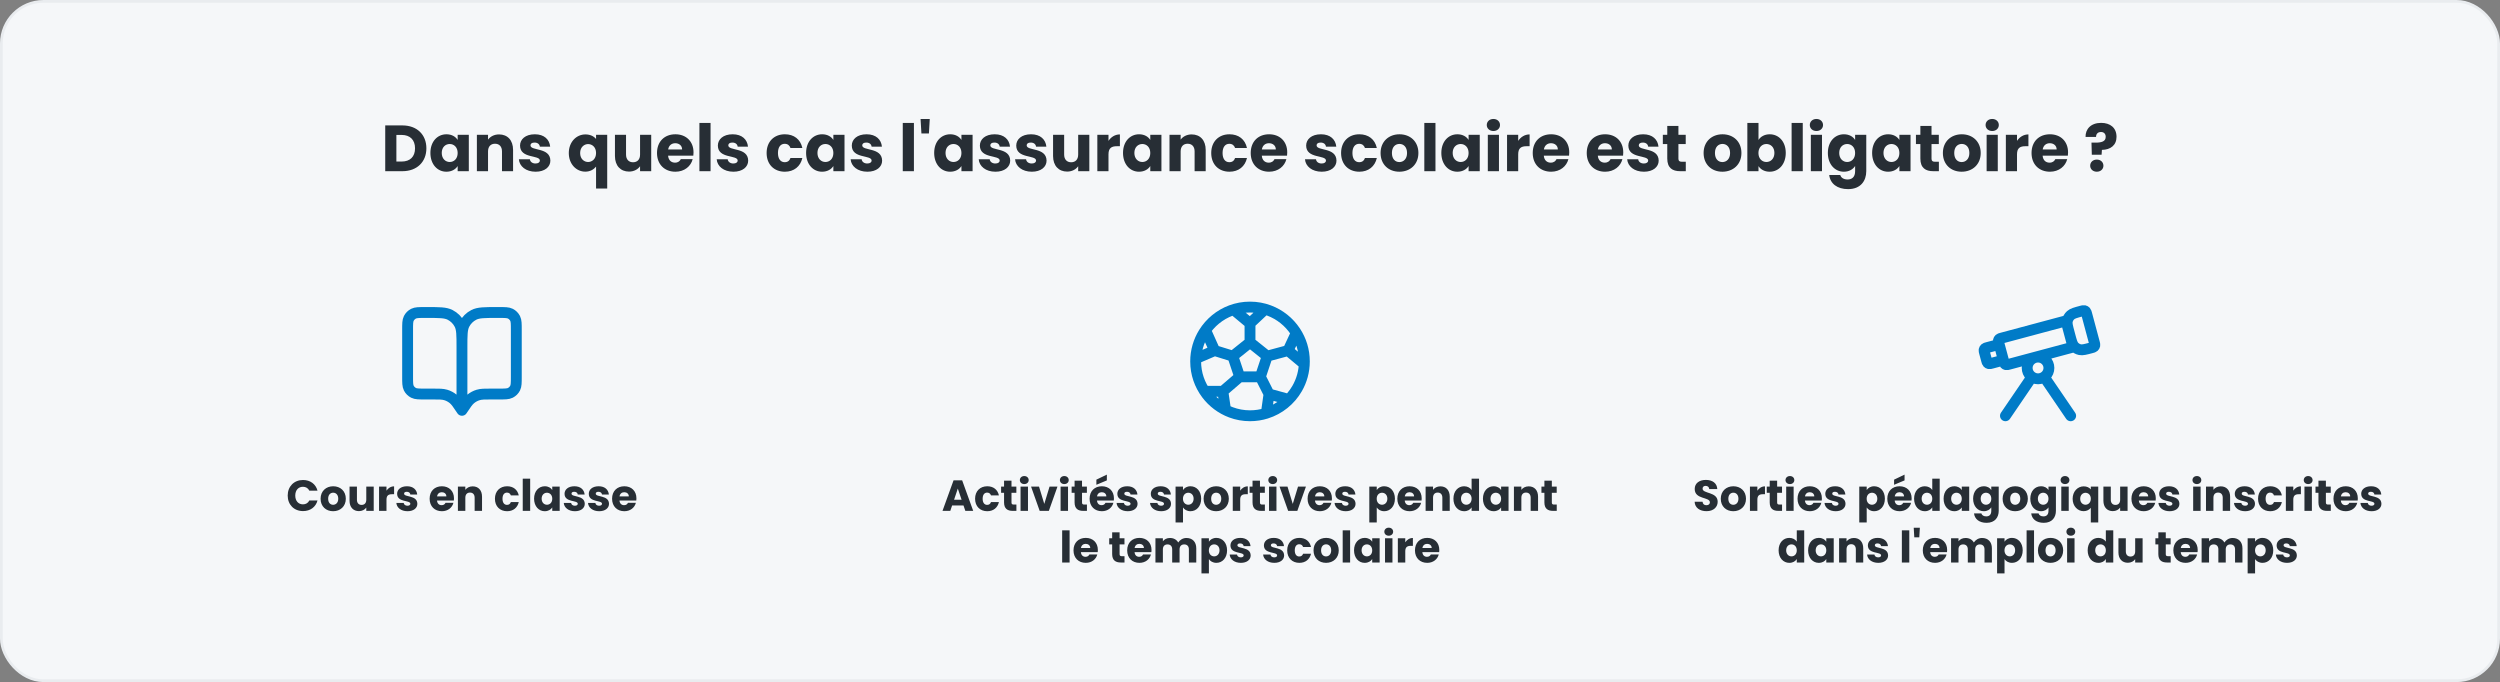 <svg width="920" height="251" viewBox="0 0 920 251" fill="none" xmlns="http://www.w3.org/2000/svg">
<rect x="0" y="0" width="920" height="251" fill="#808080" stroke="none"/>
<rect x="0.5" y="0.5" width="919" height="250" rx="15.5" fill="#F5F7F9"/>
<rect x="0.5" y="0.5" width="919" height="250" rx="15.5" stroke="#E9ECEF"/>
<path d="M148.077 46.152C153.453 46.152 156.909 49.56 156.909 54.576C156.909 59.568 153.453 63 148.077 63H141.765V46.152H148.077ZM145.869 59.448H147.813C150.909 59.448 152.733 57.672 152.733 54.576C152.733 51.48 150.909 49.656 147.813 49.656H145.869V59.448ZM158.387 56.28C158.387 52.056 161.003 49.416 164.291 49.416C166.283 49.416 167.699 50.328 168.419 51.504V49.608H172.523V63H168.419V61.104C167.675 62.28 166.259 63.192 164.267 63.192C161.003 63.192 158.387 60.504 158.387 56.28ZM168.419 56.304C168.419 54.168 167.051 52.992 165.491 52.992C163.955 52.992 162.563 54.144 162.563 56.28C162.563 58.416 163.955 59.616 165.491 59.616C167.051 59.616 168.419 58.44 168.419 56.304ZM184.732 63V55.728C184.732 53.904 183.724 52.896 182.164 52.896C180.604 52.896 179.596 53.904 179.596 55.728V63H175.492V49.608H179.596V51.384C180.412 50.256 181.852 49.464 183.652 49.464C186.748 49.464 188.812 51.576 188.812 55.176V63H184.732ZM202.536 59.112C202.536 61.44 200.472 63.192 197.112 63.192C193.536 63.192 191.136 61.2 190.944 58.608H195C195.096 59.544 195.936 60.168 197.064 60.168C198.12 60.168 198.672 59.688 198.672 59.088C198.672 56.928 191.376 58.488 191.376 53.568C191.376 51.288 193.32 49.416 196.824 49.416C200.28 49.416 202.2 51.336 202.464 53.976H198.672C198.552 53.064 197.856 52.464 196.704 52.464C195.744 52.464 195.216 52.848 195.216 53.496C195.216 55.632 202.464 54.12 202.536 59.112ZM209.317 56.328C209.317 52.248 212.101 49.464 215.437 49.464C217.189 49.464 218.533 50.136 219.349 51.144V49.608H223.453V69.384H219.349V61.32C218.485 62.376 217.165 63.168 215.389 63.168C212.101 63.168 209.317 60.408 209.317 56.328ZM219.349 56.304C219.349 54.048 217.813 53.016 216.421 53.016C215.053 53.016 213.493 54.072 213.493 56.328C213.493 58.584 215.053 59.616 216.421 59.616C217.813 59.616 219.349 58.56 219.349 56.304ZM239.646 49.608V63H235.542V61.176C234.726 62.328 233.286 63.144 231.486 63.144C228.39 63.144 226.302 61.008 226.302 57.432V49.608H230.382V56.88C230.382 58.704 231.414 59.712 232.95 59.712C234.534 59.712 235.542 58.704 235.542 56.88V49.608H239.646ZM248.497 52.704C247.153 52.704 246.121 53.52 245.881 55.008H251.017C251.017 53.544 249.865 52.704 248.497 52.704ZM254.905 58.56C254.257 61.176 251.881 63.192 248.545 63.192C244.609 63.192 241.777 60.552 241.777 56.304C241.777 52.056 244.561 49.416 248.545 49.416C252.457 49.416 255.217 52.008 255.217 56.088C255.217 56.472 255.193 56.88 255.145 57.288H245.857C246.001 59.04 247.081 59.856 248.401 59.856C249.553 59.856 250.201 59.28 250.537 58.56H254.905ZM257.383 63V45.24H261.487V63H257.383ZM275.333 59.112C275.333 61.44 273.269 63.192 269.909 63.192C266.333 63.192 263.933 61.2 263.741 58.608H267.797C267.893 59.544 268.733 60.168 269.861 60.168C270.917 60.168 271.469 59.688 271.469 59.088C271.469 56.928 264.173 58.488 264.173 53.568C264.173 51.288 266.117 49.416 269.621 49.416C273.077 49.416 274.997 51.336 275.261 53.976H271.469C271.349 53.064 270.653 52.464 269.501 52.464C268.541 52.464 268.013 52.848 268.013 53.496C268.013 55.632 275.261 54.12 275.333 59.112ZM282.113 56.304C282.113 52.08 284.897 49.416 288.833 49.416C292.193 49.416 294.569 51.264 295.265 54.456H290.897C290.561 53.52 289.889 52.92 288.761 52.92C287.297 52.92 286.289 54.072 286.289 56.304C286.289 58.536 287.297 59.688 288.761 59.688C289.889 59.688 290.537 59.136 290.897 58.152H295.265C294.569 61.248 292.193 63.192 288.833 63.192C284.897 63.192 282.113 60.552 282.113 56.304ZM296.645 56.28C296.645 52.056 299.261 49.416 302.549 49.416C304.541 49.416 305.957 50.328 306.677 51.504V49.608H310.781V63H306.677V61.104C305.933 62.28 304.517 63.192 302.525 63.192C299.261 63.192 296.645 60.504 296.645 56.28ZM306.677 56.304C306.677 54.168 305.309 52.992 303.749 52.992C302.213 52.992 300.821 54.144 300.821 56.28C300.821 58.416 302.213 59.616 303.749 59.616C305.309 59.616 306.677 58.44 306.677 56.304ZM324.622 59.112C324.622 61.44 322.558 63.192 319.198 63.192C315.622 63.192 313.222 61.2 313.03 58.608H317.086C317.182 59.544 318.022 60.168 319.15 60.168C320.206 60.168 320.758 59.688 320.758 59.088C320.758 56.928 313.462 58.488 313.462 53.568C313.462 51.288 315.406 49.416 318.91 49.416C322.366 49.416 324.286 51.336 324.55 53.976H320.758C320.638 53.064 319.942 52.464 318.79 52.464C317.83 52.464 317.302 52.848 317.302 53.496C317.302 55.632 324.55 54.12 324.622 59.112ZM332.218 63V45.24H336.322V63H332.218ZM339.081 49.104L338.769 43.8H342.153L341.841 49.104H339.081ZM343.777 56.28C343.777 52.056 346.393 49.416 349.681 49.416C351.673 49.416 353.089 50.328 353.809 51.504V49.608H357.913V63H353.809V61.104C353.065 62.28 351.649 63.192 349.657 63.192C346.393 63.192 343.777 60.504 343.777 56.28ZM353.809 56.304C353.809 54.168 352.441 52.992 350.881 52.992C349.345 52.992 347.953 54.144 347.953 56.28C347.953 58.416 349.345 59.616 350.881 59.616C352.441 59.616 353.809 58.44 353.809 56.304ZM371.755 59.112C371.755 61.44 369.691 63.192 366.331 63.192C362.755 63.192 360.355 61.2 360.163 58.608H364.219C364.315 59.544 365.155 60.168 366.283 60.168C367.339 60.168 367.891 59.688 367.891 59.088C367.891 56.928 360.595 58.488 360.595 53.568C360.595 51.288 362.539 49.416 366.043 49.416C369.499 49.416 371.419 51.336 371.683 53.976H367.891C367.771 53.064 367.075 52.464 365.923 52.464C364.963 52.464 364.435 52.848 364.435 53.496C364.435 55.632 371.683 54.12 371.755 59.112ZM385.137 59.112C385.137 61.44 383.073 63.192 379.713 63.192C376.137 63.192 373.737 61.2 373.545 58.608H377.601C377.697 59.544 378.537 60.168 379.665 60.168C380.721 60.168 381.273 59.688 381.273 59.088C381.273 56.928 373.977 58.488 373.977 53.568C373.977 51.288 375.921 49.416 379.425 49.416C382.881 49.416 384.801 51.336 385.065 53.976H381.273C381.153 53.064 380.457 52.464 379.305 52.464C378.345 52.464 377.817 52.848 377.817 53.496C377.817 55.632 385.065 54.12 385.137 59.112ZM400.872 49.608V63H396.768V61.176C395.952 62.328 394.512 63.144 392.712 63.144C389.616 63.144 387.528 61.008 387.528 57.432V49.608H391.608V56.88C391.608 58.704 392.64 59.712 394.176 59.712C395.76 59.712 396.768 58.704 396.768 56.88V49.608H400.872ZM407.924 56.784V63H403.82V49.608H407.924V51.84C408.86 50.424 410.324 49.464 412.124 49.464V53.808H410.996C409.052 53.808 407.924 54.48 407.924 56.784ZM413.27 56.28C413.27 52.056 415.886 49.416 419.174 49.416C421.166 49.416 422.582 50.328 423.302 51.504V49.608H427.406V63H423.302V61.104C422.558 62.28 421.142 63.192 419.15 63.192C415.886 63.192 413.27 60.504 413.27 56.28ZM423.302 56.304C423.302 54.168 421.934 52.992 420.374 52.992C418.838 52.992 417.446 54.144 417.446 56.28C417.446 58.416 418.838 59.616 420.374 59.616C421.934 59.616 423.302 58.44 423.302 56.304ZM439.615 63V55.728C439.615 53.904 438.607 52.896 437.047 52.896C435.487 52.896 434.479 53.904 434.479 55.728V63H430.375V49.608H434.479V51.384C435.295 50.256 436.735 49.464 438.535 49.464C441.631 49.464 443.695 51.576 443.695 55.176V63H439.615ZM445.731 56.304C445.731 52.08 448.515 49.416 452.451 49.416C455.811 49.416 458.187 51.264 458.883 54.456H454.515C454.179 53.52 453.507 52.92 452.379 52.92C450.915 52.92 449.907 54.072 449.907 56.304C449.907 58.536 450.915 59.688 452.379 59.688C453.507 59.688 454.155 59.136 454.515 58.152H458.883C458.187 61.248 455.811 63.192 452.451 63.192C448.515 63.192 445.731 60.552 445.731 56.304ZM466.982 52.704C465.638 52.704 464.606 53.52 464.366 55.008H469.502C469.502 53.544 468.35 52.704 466.982 52.704ZM473.39 58.56C472.742 61.176 470.366 63.192 467.03 63.192C463.094 63.192 460.262 60.552 460.262 56.304C460.262 52.056 463.046 49.416 467.03 49.416C470.942 49.416 473.702 52.008 473.702 56.088C473.702 56.472 473.678 56.88 473.63 57.288H464.342C464.486 59.04 465.566 59.856 466.886 59.856C468.038 59.856 468.686 59.28 469.022 58.56H473.39ZM491.825 59.112C491.825 61.44 489.761 63.192 486.401 63.192C482.825 63.192 480.425 61.2 480.233 58.608H484.289C484.385 59.544 485.225 60.168 486.353 60.168C487.409 60.168 487.961 59.688 487.961 59.088C487.961 56.928 480.665 58.488 480.665 53.568C480.665 51.288 482.609 49.416 486.113 49.416C489.569 49.416 491.489 51.336 491.753 53.976H487.961C487.841 53.064 487.145 52.464 485.993 52.464C485.033 52.464 484.505 52.848 484.505 53.496C484.505 55.632 491.753 54.12 491.825 59.112ZM493.52 56.304C493.52 52.08 496.304 49.416 500.24 49.416C503.6 49.416 505.976 51.264 506.672 54.456H502.304C501.968 53.52 501.296 52.92 500.168 52.92C498.704 52.92 497.696 54.072 497.696 56.304C497.696 58.536 498.704 59.688 500.168 59.688C501.296 59.688 501.944 59.136 502.304 58.152H506.672C505.976 61.248 503.6 63.192 500.24 63.192C496.304 63.192 493.52 60.552 493.52 56.304ZM521.971 56.304C521.971 60.552 518.899 63.192 514.963 63.192C511.027 63.192 508.051 60.552 508.051 56.304C508.051 52.056 511.099 49.416 515.011 49.416C518.947 49.416 521.971 52.056 521.971 56.304ZM512.227 56.304C512.227 58.56 513.475 59.64 514.963 59.64C516.427 59.64 517.795 58.56 517.795 56.304C517.795 54.024 516.451 52.968 515.011 52.968C513.523 52.968 512.227 54.024 512.227 56.304ZM524.148 63V45.24H528.252V63H524.148ZM530.41 56.28C530.41 52.056 533.026 49.416 536.314 49.416C538.306 49.416 539.722 50.328 540.442 51.504V49.608H544.546V63H540.442V61.104C539.698 62.28 538.282 63.192 536.29 63.192C533.026 63.192 530.41 60.504 530.41 56.28ZM540.442 56.304C540.442 54.168 539.074 52.992 537.514 52.992C535.978 52.992 534.586 54.144 534.586 56.28C534.586 58.416 535.978 59.616 537.514 59.616C539.074 59.616 540.442 58.44 540.442 56.304ZM547.515 63V49.608H551.619V63H547.515ZM549.579 48.216C548.115 48.216 547.131 47.232 547.131 46.008C547.131 44.76 548.115 43.776 549.579 43.776C551.019 43.776 552.003 44.76 552.003 46.008C552.003 47.232 551.019 48.216 549.579 48.216ZM558.697 56.784V63H554.593V49.608H558.697V51.84C559.633 50.424 561.097 49.464 562.897 49.464V53.808H561.769C559.825 53.808 558.697 54.48 558.697 56.784ZM570.763 52.704C569.419 52.704 568.387 53.52 568.147 55.008H573.283C573.283 53.544 572.131 52.704 570.763 52.704ZM577.171 58.56C576.523 61.176 574.147 63.192 570.811 63.192C566.875 63.192 564.043 60.552 564.043 56.304C564.043 52.056 566.827 49.416 570.811 49.416C574.723 49.416 577.483 52.008 577.483 56.088C577.483 56.472 577.459 56.88 577.411 57.288H568.123C568.267 59.04 569.347 59.856 570.667 59.856C571.819 59.856 572.467 59.28 572.803 58.56H577.171ZM590.638 52.704C589.294 52.704 588.262 53.52 588.022 55.008H593.158C593.158 53.544 592.006 52.704 590.638 52.704ZM597.046 58.56C596.398 61.176 594.022 63.192 590.686 63.192C586.75 63.192 583.918 60.552 583.918 56.304C583.918 52.056 586.702 49.416 590.686 49.416C594.598 49.416 597.358 52.008 597.358 56.088C597.358 56.472 597.334 56.88 597.286 57.288H587.998C588.142 59.04 589.222 59.856 590.542 59.856C591.694 59.856 592.342 59.28 592.678 58.56H597.046ZM610.395 59.112C610.395 61.44 608.331 63.192 604.971 63.192C601.395 63.192 598.995 61.2 598.803 58.608H602.859C602.955 59.544 603.795 60.168 604.923 60.168C605.979 60.168 606.531 59.688 606.531 59.088C606.531 56.928 599.235 58.488 599.235 53.568C599.235 51.288 601.179 49.416 604.683 49.416C608.139 49.416 610.059 51.336 610.323 53.976H606.531C606.411 53.064 605.715 52.464 604.563 52.464C603.603 52.464 603.075 52.848 603.075 53.496C603.075 55.632 610.323 54.12 610.395 59.112ZM613.554 58.344V53.016H611.922V49.608H613.554V46.344H617.658V49.608H620.346V53.016H617.658V58.392C617.658 59.184 617.994 59.52 618.906 59.52H620.37V63H618.282C615.498 63 613.554 61.824 613.554 58.344ZM640.846 56.304C640.846 60.552 637.774 63.192 633.838 63.192C629.902 63.192 626.926 60.552 626.926 56.304C626.926 52.056 629.974 49.416 633.886 49.416C637.822 49.416 640.846 52.056 640.846 56.304ZM631.102 56.304C631.102 58.56 632.35 59.64 633.838 59.64C635.302 59.64 636.67 58.56 636.67 56.304C636.67 54.024 635.326 52.968 633.886 52.968C632.398 52.968 631.102 54.024 631.102 56.304ZM647.127 51.504C647.871 50.304 649.335 49.416 651.255 49.416C654.567 49.416 657.159 52.056 657.159 56.28C657.159 60.504 654.543 63.192 651.255 63.192C649.287 63.192 647.871 62.304 647.127 61.128V63H643.023V45.24H647.127V51.504ZM652.983 56.28C652.983 54.144 651.591 52.992 650.031 52.992C648.495 52.992 647.103 54.168 647.103 56.304C647.103 58.44 648.495 59.616 650.031 59.616C651.591 59.616 652.983 58.416 652.983 56.28ZM659.312 63V45.24H663.416V63H659.312ZM666.39 63V49.608H670.494V63H666.39ZM668.454 48.216C666.99 48.216 666.006 47.232 666.006 46.008C666.006 44.76 666.99 43.776 668.454 43.776C669.894 43.776 670.878 44.76 670.878 46.008C670.878 47.232 669.894 48.216 668.454 48.216ZM672.652 56.28C672.652 52.056 675.268 49.416 678.556 49.416C680.524 49.416 681.964 50.304 682.684 51.504V49.608H686.788V62.976C686.788 66.552 684.724 69.6 680.092 69.6C676.108 69.6 673.516 67.584 673.156 64.392H677.212C677.476 65.4 678.484 66.048 679.9 66.048C681.46 66.048 682.684 65.232 682.684 62.976V61.08C681.94 62.256 680.524 63.192 678.556 63.192C675.268 63.192 672.652 60.504 672.652 56.28ZM682.684 56.304C682.684 54.168 681.316 52.992 679.756 52.992C678.22 52.992 676.828 54.144 676.828 56.28C676.828 58.416 678.22 59.616 679.756 59.616C681.316 59.616 682.684 58.44 682.684 56.304ZM688.942 56.28C688.942 52.056 691.558 49.416 694.846 49.416C696.838 49.416 698.254 50.328 698.974 51.504V49.608H703.078V63H698.974V61.104C698.23 62.28 696.814 63.192 694.822 63.192C691.558 63.192 688.942 60.504 688.942 56.28ZM698.974 56.304C698.974 54.168 697.606 52.992 696.046 52.992C694.51 52.992 693.118 54.144 693.118 56.28C693.118 58.416 694.51 59.616 696.046 59.616C697.606 59.616 698.974 58.44 698.974 56.304ZM706.695 58.344V53.016H705.063V49.608H706.695V46.344H710.799V49.608H713.487V53.016H710.799V58.392C710.799 59.184 711.135 59.52 712.047 59.52H713.511V63H711.423C708.639 63 706.695 61.824 706.695 58.344ZM728.901 56.304C728.901 60.552 725.829 63.192 721.893 63.192C717.957 63.192 714.981 60.552 714.981 56.304C714.981 52.056 718.029 49.416 721.941 49.416C725.877 49.416 728.901 52.056 728.901 56.304ZM719.157 56.304C719.157 58.56 720.405 59.64 721.893 59.64C723.357 59.64 724.725 58.56 724.725 56.304C724.725 54.024 723.381 52.968 721.941 52.968C720.453 52.968 719.157 54.024 719.157 56.304ZM731.078 63V49.608H735.182V63H731.078ZM733.142 48.216C731.678 48.216 730.694 47.232 730.694 46.008C730.694 44.76 731.678 43.776 733.142 43.776C734.582 43.776 735.566 44.76 735.566 46.008C735.566 47.232 734.582 48.216 733.142 48.216ZM742.26 56.784V63H738.156V49.608H742.26V51.84C743.196 50.424 744.66 49.464 746.46 49.464V53.808H745.332C743.388 53.808 742.26 54.48 742.26 56.784ZM754.326 52.704C752.982 52.704 751.95 53.52 751.71 55.008H756.846C756.846 53.544 755.694 52.704 754.326 52.704ZM760.734 58.56C760.086 61.176 757.71 63.192 754.374 63.192C750.438 63.192 747.606 60.552 747.606 56.304C747.606 52.056 750.39 49.416 754.374 49.416C758.286 49.416 761.046 52.008 761.046 56.088C761.046 56.472 761.022 56.88 760.974 57.288H751.686C751.83 59.04 752.91 59.856 754.23 59.856C755.382 59.856 756.03 59.28 756.366 58.56H760.734ZM767.481 50.4C767.409 47.52 769.425 45.216 773.217 45.216C776.553 45.216 778.881 47.016 778.881 50.352C778.881 53.448 776.649 55.128 773.505 55.152L773.385 56.952H769.785L769.665 52.488H771.105C773.361 52.488 774.921 52.08 774.897 50.328C774.897 49.248 774.225 48.576 773.169 48.576C771.993 48.576 771.345 49.296 771.345 50.4H767.481ZM774.057 60.984C774.057 62.208 773.073 63.192 771.633 63.192C770.169 63.192 769.185 62.208 769.185 60.984C769.185 59.712 770.169 58.728 771.633 58.728C773.073 58.728 774.057 59.712 774.057 60.984Z" fill="#272E35"/>
<g clip-path="url(#clip0_2695_2283)">
<path d="M170 151L169.8 150.7C168.411 148.616 167.716 147.574 166.798 146.82C165.986 146.152 165.05 145.651 164.043 145.345C162.907 145 161.654 145 159.15 145H156.4C154.16 145 153.04 145 152.184 144.564C151.431 144.181 150.819 143.569 150.436 142.816C150 141.96 150 140.84 150 138.6V121.4C150 119.16 150 118.04 150.436 117.184C150.819 116.431 151.431 115.819 152.184 115.436C153.04 115 154.16 115 156.4 115H157.2C161.68 115 163.921 115 165.632 115.872C167.137 116.639 168.361 117.863 169.128 119.368C170 121.079 170 123.32 170 127.8M170 151V127.8M170 151L170.2 150.7C171.589 148.616 172.284 147.574 173.202 146.82C174.014 146.152 174.95 145.651 175.957 145.345C177.093 145 178.346 145 180.85 145H183.6C185.84 145 186.96 145 187.816 144.564C188.569 144.181 189.181 143.569 189.564 142.816C190 141.96 190 140.84 190 138.6V121.4C190 119.16 190 118.04 189.564 117.184C189.181 116.431 188.569 115.819 187.816 115.436C186.96 115 185.84 115 183.6 115H182.8C178.32 115 176.079 115 174.368 115.872C172.863 116.639 171.639 117.863 170.872 119.368C170 121.079 170 123.32 170 127.8" stroke="#007BC7" stroke-width="4" stroke-linecap="round" stroke-linejoin="round"/>
<path d="M105.872 182.368C105.872 179.008 108.208 176.64 111.52 176.64C114.192 176.64 116.208 178.144 116.848 180.576H113.84C113.376 179.616 112.528 179.136 111.488 179.136C109.808 179.136 108.656 180.384 108.656 182.368C108.656 184.352 109.808 185.6 111.488 185.6C112.528 185.6 113.376 185.12 113.84 184.16H116.848C116.208 186.592 114.192 188.08 111.52 188.08C108.208 188.08 105.872 185.728 105.872 182.368ZM127.259 183.536C127.259 186.368 125.211 188.128 122.587 188.128C119.963 188.128 117.979 186.368 117.979 183.536C117.979 180.704 120.011 178.944 122.619 178.944C125.243 178.944 127.259 180.704 127.259 183.536ZM120.763 183.536C120.763 185.04 121.595 185.76 122.587 185.76C123.563 185.76 124.475 185.04 124.475 183.536C124.475 182.016 123.579 181.312 122.619 181.312C121.627 181.312 120.763 182.016 120.763 183.536ZM137.527 179.072V188H134.791V186.784C134.247 187.552 133.287 188.096 132.087 188.096C130.023 188.096 128.631 186.672 128.631 184.288V179.072H131.351V183.92C131.351 185.136 132.039 185.808 133.063 185.808C134.119 185.808 134.791 185.136 134.791 183.92V179.072H137.527ZM142.228 183.856V188H139.492V179.072H142.228V180.56C142.852 179.616 143.828 178.976 145.028 178.976V181.872H144.276C142.98 181.872 142.228 182.32 142.228 183.856ZM153.584 185.408C153.584 186.96 152.208 188.128 149.968 188.128C147.584 188.128 145.984 186.8 145.856 185.072H148.56C148.624 185.696 149.184 186.112 149.936 186.112C150.64 186.112 151.008 185.792 151.008 185.392C151.008 183.952 146.144 184.992 146.144 181.712C146.144 180.192 147.44 178.944 149.776 178.944C152.08 178.944 153.36 180.224 153.536 181.984H151.008C150.928 181.376 150.464 180.976 149.696 180.976C149.056 180.976 148.704 181.232 148.704 181.664C148.704 183.088 153.536 182.08 153.584 185.408ZM162.584 181.136C161.688 181.136 161 181.68 160.84 182.672H164.264C164.264 181.696 163.496 181.136 162.584 181.136ZM166.856 185.04C166.424 186.784 164.84 188.128 162.616 188.128C159.992 188.128 158.104 186.368 158.104 183.536C158.104 180.704 159.96 178.944 162.616 178.944C165.224 178.944 167.064 180.672 167.064 183.392C167.064 183.648 167.048 183.92 167.016 184.192H160.824C160.92 185.36 161.64 185.904 162.52 185.904C163.288 185.904 163.72 185.52 163.944 185.04H166.856ZM174.668 188V183.152C174.668 181.936 173.996 181.264 172.956 181.264C171.916 181.264 171.244 181.936 171.244 183.152V188H168.508V179.072H171.244V180.256C171.788 179.504 172.748 178.976 173.948 178.976C176.012 178.976 177.388 180.384 177.388 182.784V188H174.668ZM182.136 183.536C182.136 180.72 183.992 178.944 186.616 178.944C188.856 178.944 190.44 180.176 190.904 182.304H187.992C187.768 181.68 187.32 181.28 186.568 181.28C185.592 181.28 184.92 182.048 184.92 183.536C184.92 185.024 185.592 185.792 186.568 185.792C187.32 185.792 187.752 185.424 187.992 184.768H190.904C190.44 186.832 188.856 188.128 186.616 188.128C183.992 188.128 182.136 186.368 182.136 183.536ZM192.367 188V176.16H195.103V188H192.367ZM196.542 183.52C196.542 180.704 198.286 178.944 200.478 178.944C201.806 178.944 202.75 179.552 203.23 180.336V179.072H205.966V188H203.23V186.736C202.734 187.52 201.79 188.128 200.462 188.128C198.286 188.128 196.542 186.336 196.542 183.52ZM203.23 183.536C203.23 182.112 202.318 181.328 201.278 181.328C200.254 181.328 199.326 182.096 199.326 183.52C199.326 184.944 200.254 185.744 201.278 185.744C202.318 185.744 203.23 184.96 203.23 183.536ZM215.193 185.408C215.193 186.96 213.817 188.128 211.577 188.128C209.193 188.128 207.593 186.8 207.465 185.072H210.169C210.233 185.696 210.793 186.112 211.545 186.112C212.249 186.112 212.617 185.792 212.617 185.392C212.617 183.952 207.753 184.992 207.753 181.712C207.753 180.192 209.049 178.944 211.385 178.944C213.689 178.944 214.969 180.224 215.145 181.984H212.617C212.537 181.376 212.073 180.976 211.305 180.976C210.665 180.976 210.313 181.232 210.313 181.664C210.313 183.088 215.145 182.08 215.193 185.408ZM224.115 185.408C224.115 186.96 222.739 188.128 220.499 188.128C218.115 188.128 216.515 186.8 216.387 185.072H219.091C219.155 185.696 219.715 186.112 220.467 186.112C221.171 186.112 221.539 185.792 221.539 185.392C221.539 183.952 216.675 184.992 216.675 181.712C216.675 180.192 217.971 178.944 220.307 178.944C222.611 178.944 223.891 180.224 224.067 181.984H221.539C221.459 181.376 220.995 180.976 220.227 180.976C219.587 180.976 219.235 181.232 219.235 181.664C219.235 183.088 224.067 182.08 224.115 185.408ZM229.725 181.136C228.829 181.136 228.141 181.68 227.981 182.672H231.405C231.405 181.696 230.637 181.136 229.725 181.136ZM233.997 185.04C233.565 186.784 231.981 188.128 229.757 188.128C227.133 188.128 225.245 186.368 225.245 183.536C225.245 180.704 227.101 178.944 229.757 178.944C232.365 178.944 234.205 180.672 234.205 183.392C234.205 183.648 234.189 183.92 234.157 184.192H227.965C228.061 185.36 228.781 185.904 229.661 185.904C230.429 185.904 230.861 185.52 231.085 185.04H233.997Z" fill="#272E35"/>
</g>
<g clip-path="url(#clip1_2695_2283)">
<path d="M466.003 152.084C464.109 152.679 462.094 153 460.003 153C457.541 153 455.182 152.555 453.003 151.741C449.393 150.392 446.278 148.029 444.002 145C441.491 141.657 440.003 137.502 440.003 133C440.003 129.132 441.102 125.52 443.003 122.459C445.321 118.729 448.832 115.818 453.003 114.259C455.182 113.445 457.541 113 460.003 113C462.466 113 464.825 113.445 467.003 114.259C471.002 115.753 474.394 118.49 476.709 122C478.791 125.156 480.003 128.936 480.003 133C480.003 136.643 479.029 140.058 477.328 143C474.846 147.29 470.817 150.573 466.003 152.084ZM466.003 152.084L467.003 145M454.003 114L460.003 119M460.003 119L465.337 114M460.003 119V126M460.003 126L453.67 131.067M460.003 126L466.337 131.067M453.67 131.067L447.003 129M453.67 131.067L456.203 138.667M447.003 129L443.803 121.867M447.003 129L440.003 132M456.203 138.667H463.803M456.203 138.667L450.003 144M463.803 138.667L466.337 131.067M463.803 138.667L467.003 145M466.337 131.067L474.003 129M474.003 129L476.737 123.133M474.003 129L480.003 134M467.003 145L474.286 147M450.003 144H443.297M450.003 144L451.003 150.865" stroke="#007BC7" stroke-width="4" stroke-linejoin="round"/>
<path d="M355.242 188L354.57 186.016H350.378L349.706 188H346.842L350.906 176.768H354.074L358.138 188H355.242ZM353.866 183.904L352.474 179.792L351.098 183.904H353.866ZM358.831 183.536C358.831 180.72 360.687 178.944 363.311 178.944C365.551 178.944 367.135 180.176 367.599 182.304H364.687C364.463 181.68 364.015 181.28 363.263 181.28C362.287 181.28 361.615 182.048 361.615 183.536C361.615 185.024 362.287 185.792 363.263 185.792C364.015 185.792 364.447 185.424 364.687 184.768H367.599C367.135 186.832 365.551 188.128 363.311 188.128C360.687 188.128 358.831 186.368 358.831 183.536ZM369.494 184.896V181.344H368.406V179.072H369.494V176.896H372.23V179.072H374.022V181.344H372.23V184.928C372.23 185.456 372.454 185.68 373.062 185.68H374.038V188H372.646C370.79 188 369.494 187.216 369.494 184.896ZM375.562 188V179.072H378.298V188H375.562ZM376.938 178.144C375.962 178.144 375.306 177.488 375.306 176.672C375.306 175.84 375.962 175.184 376.938 175.184C377.898 175.184 378.554 175.84 378.554 176.672C378.554 177.488 377.898 178.144 376.938 178.144ZM379.433 179.072H382.361L384.297 185.44L386.233 179.072H389.145L385.977 188H382.601L379.433 179.072ZM390.297 188V179.072H393.033V188H390.297ZM391.673 178.144C390.697 178.144 390.041 177.488 390.041 176.672C390.041 175.84 390.697 175.184 391.673 175.184C392.633 175.184 393.289 175.84 393.289 176.672C393.289 177.488 392.633 178.144 391.673 178.144ZM395.447 184.896V181.344H394.359V179.072H395.447V176.896H398.183V179.072H399.975V181.344H398.183V184.928C398.183 185.456 398.407 185.68 399.015 185.68H399.991V188H398.599C396.743 188 395.447 187.216 395.447 184.896ZM405.451 181.136C404.555 181.136 403.867 181.68 403.707 182.672H407.131C407.131 181.696 406.363 181.136 405.451 181.136ZM409.723 185.04C409.291 186.784 407.707 188.128 405.483 188.128C402.859 188.128 400.971 186.368 400.971 183.536C400.971 180.704 402.827 178.944 405.483 178.944C408.091 178.944 409.931 180.672 409.931 183.392C409.931 183.648 409.915 183.92 409.883 184.192H403.691C403.787 185.36 404.507 185.904 405.387 185.904C406.155 185.904 406.587 185.52 406.811 185.04H409.723ZM403.467 176.512L407.323 174.656V176.784L403.467 178.4V176.512ZM418.623 185.408C418.623 186.96 417.247 188.128 415.007 188.128C412.623 188.128 411.023 186.8 410.895 185.072H413.599C413.663 185.696 414.223 186.112 414.975 186.112C415.679 186.112 416.047 185.792 416.047 185.392C416.047 183.952 411.183 184.992 411.183 181.712C411.183 180.192 412.479 178.944 414.815 178.944C417.119 178.944 418.399 180.224 418.575 181.984H416.047C415.967 181.376 415.503 180.976 414.735 180.976C414.095 180.976 413.743 181.232 413.743 181.664C413.743 183.088 418.575 182.08 418.623 185.408ZM430.935 185.408C430.935 186.96 429.559 188.128 427.319 188.128C424.935 188.128 423.335 186.8 423.207 185.072H425.911C425.975 185.696 426.535 186.112 427.287 186.112C427.991 186.112 428.359 185.792 428.359 185.392C428.359 183.952 423.495 184.992 423.495 181.712C423.495 180.192 424.791 178.944 427.127 178.944C429.431 178.944 430.711 180.224 430.887 181.984H428.359C428.279 181.376 427.815 180.976 427.047 180.976C426.407 180.976 426.055 181.232 426.055 181.664C426.055 183.088 430.887 182.08 430.935 185.408ZM435.345 180.336C435.841 179.552 436.785 178.944 438.097 178.944C440.289 178.944 442.033 180.704 442.033 183.52C442.033 186.336 440.289 188.128 438.097 188.128C436.785 188.128 435.841 187.504 435.345 186.752V192.256H432.609V179.072H435.345V180.336ZM439.249 183.52C439.249 182.096 438.321 181.328 437.281 181.328C436.257 181.328 435.329 182.112 435.329 183.536C435.329 184.96 436.257 185.744 437.281 185.744C438.321 185.744 439.249 184.944 439.249 183.52ZM452.205 183.536C452.205 186.368 450.157 188.128 447.533 188.128C444.909 188.128 442.925 186.368 442.925 183.536C442.925 180.704 444.957 178.944 447.565 178.944C450.189 178.944 452.205 180.704 452.205 183.536ZM445.709 183.536C445.709 185.04 446.541 185.76 447.533 185.76C448.509 185.76 449.421 185.04 449.421 183.536C449.421 182.016 448.525 181.312 447.565 181.312C446.573 181.312 445.709 182.016 445.709 183.536ZM456.392 183.856V188H453.656V179.072H456.392V180.56C457.016 179.616 457.992 178.976 459.192 178.976V181.872H458.44C457.144 181.872 456.392 182.32 456.392 183.856ZM460.932 184.896V181.344H459.844V179.072H460.932V176.896H463.668V179.072H465.46V181.344H463.668V184.928C463.668 185.456 463.892 185.68 464.5 185.68H465.476V188H464.084C462.228 188 460.932 187.216 460.932 184.896ZM467 188V179.072H469.736V188H467ZM468.376 178.144C467.4 178.144 466.744 177.488 466.744 176.672C466.744 175.84 467.4 175.184 468.376 175.184C469.336 175.184 469.992 175.84 469.992 176.672C469.992 177.488 469.336 178.144 468.376 178.144ZM470.871 179.072H473.799L475.735 185.44L477.671 179.072H480.583L477.415 188H474.039L470.871 179.072ZM485.67 181.136C484.774 181.136 484.086 181.68 483.926 182.672H487.35C487.35 181.696 486.582 181.136 485.67 181.136ZM489.942 185.04C489.51 186.784 487.926 188.128 485.702 188.128C483.078 188.128 481.19 186.368 481.19 183.536C481.19 180.704 483.046 178.944 485.702 178.944C488.31 178.944 490.15 180.672 490.15 183.392C490.15 183.648 490.134 183.92 490.102 184.192H483.91C484.006 185.36 484.726 185.904 485.606 185.904C486.374 185.904 486.806 185.52 487.03 185.04H489.942ZM498.842 185.408C498.842 186.96 497.466 188.128 495.226 188.128C492.842 188.128 491.242 186.8 491.114 185.072H493.818C493.882 185.696 494.442 186.112 495.194 186.112C495.898 186.112 496.266 185.792 496.266 185.392C496.266 183.952 491.402 184.992 491.402 181.712C491.402 180.192 492.698 178.944 495.034 178.944C497.338 178.944 498.618 180.224 498.794 181.984H496.266C496.186 181.376 495.722 180.976 494.954 180.976C494.314 180.976 493.962 181.232 493.962 181.664C493.962 183.088 498.794 182.08 498.842 185.408ZM506.642 180.336C507.138 179.552 508.082 178.944 509.394 178.944C511.586 178.944 513.33 180.704 513.33 183.52C513.33 186.336 511.586 188.128 509.394 188.128C508.082 188.128 507.138 187.504 506.642 186.752V192.256H503.906V179.072H506.642V180.336ZM510.546 183.52C510.546 182.096 509.618 181.328 508.578 181.328C507.554 181.328 506.626 182.112 506.626 183.536C506.626 184.96 507.554 185.744 508.578 185.744C509.618 185.744 510.546 184.944 510.546 183.52ZM518.701 181.136C517.805 181.136 517.117 181.68 516.957 182.672H520.381C520.381 181.696 519.613 181.136 518.701 181.136ZM522.973 185.04C522.541 186.784 520.957 188.128 518.733 188.128C516.109 188.128 514.221 186.368 514.221 183.536C514.221 180.704 516.077 178.944 518.733 178.944C521.341 178.944 523.181 180.672 523.181 183.392C523.181 183.648 523.165 183.92 523.133 184.192H516.941C517.037 185.36 517.757 185.904 518.637 185.904C519.405 185.904 519.837 185.52 520.061 185.04H522.973ZM530.785 188V183.152C530.785 181.936 530.113 181.264 529.073 181.264C528.033 181.264 527.361 181.936 527.361 183.152V188H524.625V179.072H527.361V180.256C527.905 179.504 528.865 178.976 530.065 178.976C532.129 178.976 533.505 180.384 533.505 182.784V188H530.785ZM534.862 183.52C534.862 180.704 536.606 178.944 538.798 178.944C539.982 178.944 541.006 179.488 541.55 180.304V176.16H544.286V188H541.55V186.72C541.054 187.536 540.11 188.128 538.798 188.128C536.606 188.128 534.862 186.336 534.862 183.52ZM541.55 183.536C541.55 182.112 540.638 181.328 539.598 181.328C538.574 181.328 537.646 182.096 537.646 183.52C537.646 184.944 538.574 185.744 539.598 185.744C540.638 185.744 541.55 184.96 541.55 183.536ZM545.721 183.52C545.721 180.704 547.465 178.944 549.657 178.944C550.985 178.944 551.929 179.552 552.409 180.336V179.072H555.145V188H552.409V186.736C551.913 187.52 550.969 188.128 549.641 188.128C547.465 188.128 545.721 186.336 545.721 183.52ZM552.409 183.536C552.409 182.112 551.497 181.328 550.457 181.328C549.433 181.328 548.505 182.096 548.505 183.52C548.505 184.944 549.433 185.744 550.457 185.744C551.497 185.744 552.409 184.96 552.409 183.536ZM563.285 188V183.152C563.285 181.936 562.613 181.264 561.573 181.264C560.533 181.264 559.861 181.936 559.861 183.152V188H557.125V179.072H559.861V180.256C560.405 179.504 561.365 178.976 562.565 178.976C564.629 178.976 566.005 180.384 566.005 182.784V188H563.285ZM568.338 184.896V181.344H567.25V179.072H568.338V176.896H571.074V179.072H572.866V181.344H571.074V184.928C571.074 185.456 571.298 185.68 571.906 185.68H572.882V188H571.49C569.634 188 568.338 187.216 568.338 184.896ZM390.875 207V195.16H393.611V207H390.875ZM399.53 200.136C398.634 200.136 397.946 200.68 397.786 201.672H401.21C401.21 200.696 400.442 200.136 399.53 200.136ZM403.802 204.04C403.37 205.784 401.786 207.128 399.562 207.128C396.938 207.128 395.05 205.368 395.05 202.536C395.05 199.704 396.906 197.944 399.562 197.944C402.17 197.944 404.01 199.672 404.01 202.392C404.01 202.648 403.994 202.92 403.962 203.192H397.77C397.866 204.36 398.586 204.904 399.466 204.904C400.234 204.904 400.666 204.52 400.89 204.04H403.802ZM409.276 203.896V200.344H408.188V198.072H409.276V195.896H412.012V198.072H413.804V200.344H412.012V203.928C412.012 204.456 412.236 204.68 412.844 204.68H413.82V207H412.428C410.572 207 409.276 206.216 409.276 203.896ZM419.28 200.136C418.384 200.136 417.696 200.68 417.536 201.672H420.96C420.96 200.696 420.192 200.136 419.28 200.136ZM423.552 204.04C423.12 205.784 421.536 207.128 419.312 207.128C416.688 207.128 414.8 205.368 414.8 202.536C414.8 199.704 416.656 197.944 419.312 197.944C421.92 197.944 423.76 199.672 423.76 202.392C423.76 202.648 423.744 202.92 423.712 203.192H417.52C417.616 204.36 418.336 204.904 419.216 204.904C419.984 204.904 420.416 204.52 420.64 204.04H423.552ZM437.507 207V202.152C437.507 200.984 436.835 200.344 435.795 200.344C434.755 200.344 434.083 200.984 434.083 202.152V207H431.363V202.152C431.363 200.984 430.691 200.344 429.651 200.344C428.611 200.344 427.939 200.984 427.939 202.152V207H425.203V198.072H427.939V199.192C428.467 198.472 429.379 197.976 430.547 197.976C431.891 197.976 432.979 198.568 433.587 199.64C434.179 198.696 435.299 197.976 436.595 197.976C438.803 197.976 440.227 199.384 440.227 201.784V207H437.507ZM444.876 199.336C445.372 198.552 446.316 197.944 447.628 197.944C449.82 197.944 451.564 199.704 451.564 202.52C451.564 205.336 449.82 207.128 447.628 207.128C446.316 207.128 445.372 206.504 444.876 205.752V211.256H442.14V198.072H444.876V199.336ZM448.78 202.52C448.78 201.096 447.852 200.328 446.812 200.328C445.788 200.328 444.86 201.112 444.86 202.536C444.86 203.96 445.788 204.744 446.812 204.744C447.852 204.744 448.78 203.944 448.78 202.52ZM460.248 204.408C460.248 205.96 458.872 207.128 456.632 207.128C454.248 207.128 452.648 205.8 452.52 204.072H455.224C455.288 204.696 455.848 205.112 456.6 205.112C457.304 205.112 457.672 204.792 457.672 204.392C457.672 202.952 452.808 203.992 452.808 200.712C452.808 199.192 454.104 197.944 456.44 197.944C458.744 197.944 460.024 199.224 460.2 200.984H457.672C457.592 200.376 457.128 199.976 456.36 199.976C455.72 199.976 455.368 200.232 455.368 200.664C455.368 202.088 460.2 201.08 460.248 204.408ZM472.56 204.408C472.56 205.96 471.184 207.128 468.944 207.128C466.56 207.128 464.96 205.8 464.832 204.072H467.536C467.6 204.696 468.16 205.112 468.912 205.112C469.616 205.112 469.984 204.792 469.984 204.392C469.984 202.952 465.12 203.992 465.12 200.712C465.12 199.192 466.416 197.944 468.752 197.944C471.056 197.944 472.336 199.224 472.512 200.984H469.984C469.904 200.376 469.44 199.976 468.672 199.976C468.032 199.976 467.68 200.232 467.68 200.664C467.68 202.088 472.512 201.08 472.56 204.408ZM473.69 202.536C473.69 199.72 475.546 197.944 478.17 197.944C480.41 197.944 481.994 199.176 482.458 201.304H479.546C479.322 200.68 478.874 200.28 478.122 200.28C477.146 200.28 476.474 201.048 476.474 202.536C476.474 204.024 477.146 204.792 478.122 204.792C478.874 204.792 479.306 204.424 479.546 203.768H482.458C481.994 205.832 480.41 207.128 478.17 207.128C475.546 207.128 473.69 205.368 473.69 202.536ZM492.658 202.536C492.658 205.368 490.61 207.128 487.986 207.128C485.362 207.128 483.378 205.368 483.378 202.536C483.378 199.704 485.41 197.944 488.018 197.944C490.642 197.944 492.658 199.704 492.658 202.536ZM486.162 202.536C486.162 204.04 486.994 204.76 487.986 204.76C488.962 204.76 489.874 204.04 489.874 202.536C489.874 201.016 488.978 200.312 488.018 200.312C487.026 200.312 486.162 201.016 486.162 202.536ZM494.109 207V195.16H496.845V207H494.109ZM498.284 202.52C498.284 199.704 500.028 197.944 502.22 197.944C503.548 197.944 504.492 198.552 504.972 199.336V198.072H507.708V207H504.972V205.736C504.476 206.52 503.532 207.128 502.204 207.128C500.028 207.128 498.284 205.336 498.284 202.52ZM504.972 202.536C504.972 201.112 504.06 200.328 503.02 200.328C501.996 200.328 501.068 201.096 501.068 202.52C501.068 203.944 501.996 204.744 503.02 204.744C504.06 204.744 504.972 203.96 504.972 202.536ZM509.687 207V198.072H512.423V207H509.687ZM511.063 197.144C510.087 197.144 509.431 196.488 509.431 195.672C509.431 194.84 510.087 194.184 511.063 194.184C512.023 194.184 512.679 194.84 512.679 195.672C512.679 196.488 512.023 197.144 511.063 197.144ZM517.142 202.856V207H514.406V198.072H517.142V199.56C517.766 198.616 518.742 197.976 519.942 197.976V200.872H519.19C517.894 200.872 517.142 201.32 517.142 202.856ZM525.186 200.136C524.29 200.136 523.602 200.68 523.442 201.672H526.866C526.866 200.696 526.098 200.136 525.186 200.136ZM529.458 204.04C529.026 205.784 527.442 207.128 525.218 207.128C522.594 207.128 520.706 205.368 520.706 202.536C520.706 199.704 522.562 197.944 525.218 197.944C527.826 197.944 529.666 199.672 529.666 202.392C529.666 202.648 529.65 202.92 529.618 203.192H523.426C523.522 204.36 524.242 204.904 525.122 204.904C525.89 204.904 526.322 204.52 526.546 204.04H529.458Z" fill="#272E35"/>
</g>
<g clip-path="url(#clip2_2695_2283)">
<path d="M752.244 138.693L762.001 153.004M747.758 138.693L738.001 153.004M754.001 135.404C754.001 137.613 752.21 139.404 750.001 139.404C747.792 139.404 746.001 137.613 746.001 135.404C746.001 133.195 747.792 131.404 750.001 131.404C752.21 131.404 754.001 133.195 754.001 135.404ZM760.298 118.068L736.729 124.384C736.188 124.529 735.918 124.601 735.739 124.762C735.582 124.903 735.474 125.09 735.43 125.297C735.38 125.532 735.453 125.802 735.598 126.343L737.358 132.911C737.503 133.452 737.575 133.723 737.736 133.901C737.877 134.058 738.065 134.166 738.271 134.21C738.506 134.26 738.776 134.188 739.317 134.043L762.886 127.728L760.298 118.068ZM769.586 128.003C767.422 128.583 766.34 128.873 765.4 128.673C764.574 128.497 763.825 128.065 763.26 127.437C762.617 126.723 762.327 125.641 761.747 123.478L761.437 122.318C760.857 120.155 760.567 119.073 760.767 118.133C760.942 117.307 761.375 116.558 762.003 115.992C762.716 115.35 763.798 115.06 765.962 114.48C766.503 114.335 766.774 114.263 767.008 114.313C767.215 114.357 767.402 114.465 767.544 114.622C767.704 114.8 767.777 115.071 767.922 115.611L770.717 126.043C770.862 126.584 770.934 126.855 770.884 127.09C770.841 127.296 770.732 127.484 770.575 127.625C770.397 127.786 770.127 127.858 769.586 128.003ZM733.004 133.664L735.709 132.939C736.25 132.794 736.52 132.722 736.699 132.561C736.856 132.42 736.964 132.232 737.008 132.026C737.058 131.791 736.985 131.521 736.84 130.98L736.116 128.275C735.971 127.734 735.898 127.464 735.737 127.285C735.596 127.128 735.409 127.02 735.202 126.976C734.967 126.926 734.697 126.999 734.156 127.144L731.451 127.868C730.91 128.013 730.64 128.086 730.461 128.246C730.305 128.388 730.196 128.575 730.152 128.782C730.103 129.016 730.175 129.287 730.32 129.828L731.045 132.533C731.19 133.074 731.262 133.344 731.423 133.522C731.564 133.679 731.751 133.788 731.958 133.831C732.193 133.881 732.463 133.809 733.004 133.664Z" stroke="#007BC7" stroke-width="4" stroke-linecap="round" stroke-linejoin="round"/>
<path d="M632.105 184.656C632.105 186.544 630.633 188.112 628.009 188.112C625.593 188.112 623.705 186.912 623.625 184.64H626.537C626.617 185.504 627.161 185.92 627.929 185.92C628.729 185.92 629.241 185.52 629.241 184.864C629.241 182.784 623.625 183.904 623.657 179.92C623.657 177.792 625.401 176.608 627.753 176.608C630.201 176.608 631.849 177.824 631.961 179.968H629.001C628.953 179.248 628.441 178.816 627.705 178.8C627.049 178.784 626.553 179.12 626.553 179.824C626.553 181.776 632.105 180.896 632.105 184.656ZM642.525 183.536C642.525 186.368 640.477 188.128 637.853 188.128C635.229 188.128 633.245 186.368 633.245 183.536C633.245 180.704 635.277 178.944 637.885 178.944C640.509 178.944 642.525 180.704 642.525 183.536ZM636.029 183.536C636.029 185.04 636.861 185.76 637.853 185.76C638.829 185.76 639.741 185.04 639.741 183.536C639.741 182.016 638.845 181.312 637.885 181.312C636.893 181.312 636.029 182.016 636.029 183.536ZM646.712 183.856V188H643.976V179.072H646.712V180.56C647.336 179.616 648.312 178.976 649.512 178.976V181.872H648.76C647.464 181.872 646.712 182.32 646.712 183.856ZM651.252 184.896V181.344H650.164V179.072H651.252V176.896H653.988V179.072H655.78V181.344H653.988V184.928C653.988 185.456 654.212 185.68 654.82 185.68H655.796V188H654.404C652.548 188 651.252 187.216 651.252 184.896ZM657.32 188V179.072H660.056V188H657.32ZM658.696 178.144C657.72 178.144 657.064 177.488 657.064 176.672C657.064 175.84 657.72 175.184 658.696 175.184C659.656 175.184 660.312 175.84 660.312 176.672C660.312 177.488 659.656 178.144 658.696 178.144ZM665.975 181.136C665.079 181.136 664.391 181.68 664.231 182.672H667.655C667.655 181.696 666.887 181.136 665.975 181.136ZM670.247 185.04C669.815 186.784 668.231 188.128 666.007 188.128C663.383 188.128 661.495 186.368 661.495 183.536C661.495 180.704 663.351 178.944 666.007 178.944C668.615 178.944 670.455 180.672 670.455 183.392C670.455 183.648 670.439 183.92 670.407 184.192H664.215C664.311 185.36 665.031 185.904 665.911 185.904C666.679 185.904 667.111 185.52 667.335 185.04H670.247ZM679.146 185.408C679.146 186.96 677.77 188.128 675.53 188.128C673.146 188.128 671.546 186.8 671.418 185.072H674.122C674.186 185.696 674.746 186.112 675.498 186.112C676.202 186.112 676.57 185.792 676.57 185.392C676.57 183.952 671.706 184.992 671.706 181.712C671.706 180.192 673.002 178.944 675.338 178.944C677.642 178.944 678.922 180.224 679.098 181.984H676.57C676.49 181.376 676.026 180.976 675.258 180.976C674.618 180.976 674.266 181.232 674.266 181.664C674.266 183.088 679.098 182.08 679.146 185.408ZM686.947 180.336C687.443 179.552 688.387 178.944 689.699 178.944C691.891 178.944 693.635 180.704 693.635 183.52C693.635 186.336 691.891 188.128 689.699 188.128C688.387 188.128 687.443 187.504 686.947 186.752V192.256H684.211V179.072H686.947V180.336ZM690.851 183.52C690.851 182.096 689.923 181.328 688.883 181.328C687.859 181.328 686.931 182.112 686.931 183.536C686.931 184.96 687.859 185.744 688.883 185.744C689.923 185.744 690.851 184.944 690.851 183.52ZM699.006 181.136C698.11 181.136 697.422 181.68 697.262 182.672H700.686C700.686 181.696 699.918 181.136 699.006 181.136ZM703.278 185.04C702.846 186.784 701.262 188.128 699.038 188.128C696.414 188.128 694.526 186.368 694.526 183.536C694.526 180.704 696.382 178.944 699.038 178.944C701.646 178.944 703.486 180.672 703.486 183.392C703.486 183.648 703.47 183.92 703.438 184.192H697.246C697.342 185.36 698.062 185.904 698.942 185.904C699.71 185.904 700.142 185.52 700.366 185.04H703.278ZM697.022 176.512L700.878 174.656V176.784L697.022 178.4V176.512ZM704.386 183.52C704.386 180.704 706.13 178.944 708.322 178.944C709.506 178.944 710.53 179.488 711.074 180.304V176.16H713.81V188H711.074V186.72C710.578 187.536 709.634 188.128 708.322 188.128C706.13 188.128 704.386 186.336 704.386 183.52ZM711.074 183.536C711.074 182.112 710.162 181.328 709.122 181.328C708.098 181.328 707.17 182.096 707.17 183.52C707.17 184.944 708.098 185.744 709.122 185.744C710.162 185.744 711.074 184.96 711.074 183.536ZM715.245 183.52C715.245 180.704 716.989 178.944 719.181 178.944C720.509 178.944 721.453 179.552 721.933 180.336V179.072H724.669V188H721.933V186.736C721.437 187.52 720.493 188.128 719.165 188.128C716.989 188.128 715.245 186.336 715.245 183.52ZM721.933 183.536C721.933 182.112 721.021 181.328 719.981 181.328C718.957 181.328 718.029 182.096 718.029 183.52C718.029 184.944 718.957 185.744 719.981 185.744C721.021 185.744 721.933 184.96 721.933 183.536ZM726.104 183.52C726.104 180.704 727.848 178.944 730.04 178.944C731.352 178.944 732.312 179.536 732.792 180.336V179.072H735.528V187.984C735.528 190.368 734.152 192.4 731.064 192.4C728.408 192.4 726.68 191.056 726.44 188.928H729.144C729.32 189.6 729.992 190.032 730.936 190.032C731.976 190.032 732.792 189.488 732.792 187.984V186.72C732.296 187.504 731.352 188.128 730.04 188.128C727.848 188.128 726.104 186.336 726.104 183.52ZM732.792 183.536C732.792 182.112 731.88 181.328 730.84 181.328C729.816 181.328 728.888 182.096 728.888 183.52C728.888 184.944 729.816 185.744 730.84 185.744C731.88 185.744 732.792 184.96 732.792 183.536ZM746.244 183.536C746.244 186.368 744.196 188.128 741.572 188.128C738.948 188.128 736.964 186.368 736.964 183.536C736.964 180.704 738.996 178.944 741.604 178.944C744.228 178.944 746.244 180.704 746.244 183.536ZM739.748 183.536C739.748 185.04 740.58 185.76 741.572 185.76C742.548 185.76 743.46 185.04 743.46 183.536C743.46 182.016 742.564 181.312 741.604 181.312C740.612 181.312 739.748 182.016 739.748 183.536ZM747.151 183.52C747.151 180.704 748.895 178.944 751.087 178.944C752.399 178.944 753.359 179.536 753.839 180.336V179.072H756.575V187.984C756.575 190.368 755.199 192.4 752.111 192.4C749.455 192.4 747.727 191.056 747.487 188.928H750.191C750.367 189.6 751.039 190.032 751.983 190.032C753.023 190.032 753.839 189.488 753.839 187.984V186.72C753.343 187.504 752.399 188.128 751.087 188.128C748.895 188.128 747.151 186.336 747.151 183.52ZM753.839 183.536C753.839 182.112 752.927 181.328 751.887 181.328C750.863 181.328 749.935 182.096 749.935 183.52C749.935 184.944 750.863 185.744 751.887 185.744C752.927 185.744 753.839 184.96 753.839 183.536ZM758.555 188V179.072H761.291V188H758.555ZM759.931 178.144C758.955 178.144 758.299 177.488 758.299 176.672C758.299 175.84 758.955 175.184 759.931 175.184C760.891 175.184 761.547 175.84 761.547 176.672C761.547 177.488 760.891 178.144 759.931 178.144ZM762.729 183.552C762.729 180.832 764.585 178.976 766.809 178.976C767.977 178.976 768.873 179.424 769.417 180.096V179.072H772.153V192.256H769.417V186.88C768.841 187.584 767.961 188.112 766.777 188.112C764.585 188.112 762.729 186.272 762.729 183.552ZM769.417 183.536C769.417 182.032 768.393 181.344 767.465 181.344C766.553 181.344 765.513 182.048 765.513 183.552C765.513 185.056 766.553 185.744 767.465 185.744C768.393 185.744 769.417 185.04 769.417 183.536ZM782.949 179.072V188H780.213V186.784C779.669 187.552 778.709 188.096 777.509 188.096C775.445 188.096 774.053 186.672 774.053 184.288V179.072H776.773V183.92C776.773 185.136 777.461 185.808 778.485 185.808C779.541 185.808 780.213 185.136 780.213 183.92V179.072H782.949ZM788.85 181.136C787.954 181.136 787.266 181.68 787.106 182.672H790.53C790.53 181.696 789.762 181.136 788.85 181.136ZM793.122 185.04C792.69 186.784 791.106 188.128 788.882 188.128C786.258 188.128 784.37 186.368 784.37 183.536C784.37 180.704 786.226 178.944 788.882 178.944C791.49 178.944 793.33 180.672 793.33 183.392C793.33 183.648 793.314 183.92 793.282 184.192H787.09C787.186 185.36 787.906 185.904 788.786 185.904C789.554 185.904 789.986 185.52 790.21 185.04H793.122ZM802.021 185.408C802.021 186.96 800.645 188.128 798.405 188.128C796.021 188.128 794.421 186.8 794.293 185.072H796.997C797.061 185.696 797.621 186.112 798.373 186.112C799.077 186.112 799.445 185.792 799.445 185.392C799.445 183.952 794.581 184.992 794.581 181.712C794.581 180.192 795.877 178.944 798.213 178.944C800.517 178.944 801.797 180.224 801.973 181.984H799.445C799.365 181.376 798.901 180.976 798.133 180.976C797.493 180.976 797.141 181.232 797.141 181.664C797.141 183.088 801.973 182.08 802.021 185.408ZM807.086 188V179.072H809.822V188H807.086ZM808.462 178.144C807.486 178.144 806.83 177.488 806.83 176.672C806.83 175.84 807.486 175.184 808.462 175.184C809.422 175.184 810.078 175.84 810.078 176.672C810.078 177.488 809.422 178.144 808.462 178.144ZM817.965 188V183.152C817.965 181.936 817.293 181.264 816.253 181.264C815.213 181.264 814.541 181.936 814.541 183.152V188H811.805V179.072H814.541V180.256C815.085 179.504 816.045 178.976 817.245 178.976C819.309 178.976 820.685 180.384 820.685 182.784V188H817.965ZM829.834 185.408C829.834 186.96 828.458 188.128 826.218 188.128C823.834 188.128 822.234 186.8 822.106 185.072H824.81C824.874 185.696 825.434 186.112 826.186 186.112C826.89 186.112 827.258 185.792 827.258 185.392C827.258 183.952 822.394 184.992 822.394 181.712C822.394 180.192 823.69 178.944 826.026 178.944C828.33 178.944 829.61 180.224 829.786 181.984H827.258C827.178 181.376 826.714 180.976 825.946 180.976C825.306 180.976 824.954 181.232 824.954 181.664C824.954 183.088 829.786 182.08 829.834 185.408ZM830.964 183.536C830.964 180.72 832.82 178.944 835.444 178.944C837.684 178.944 839.268 180.176 839.732 182.304H836.82C836.596 181.68 836.148 181.28 835.396 181.28C834.42 181.28 833.748 182.048 833.748 183.536C833.748 185.024 834.42 185.792 835.396 185.792C836.148 185.792 836.58 185.424 836.82 184.768H839.732C839.268 186.832 837.684 188.128 835.444 188.128C832.82 188.128 830.964 186.368 830.964 183.536ZM843.931 183.856V188H841.195V179.072H843.931V180.56C844.555 179.616 845.531 178.976 846.731 178.976V181.872H845.979C844.683 181.872 843.931 182.32 843.931 183.856ZM848.039 188V179.072H850.775V188H848.039ZM849.415 178.144C848.439 178.144 847.783 177.488 847.783 176.672C847.783 175.84 848.439 175.184 849.415 175.184C850.375 175.184 851.031 175.84 851.031 176.672C851.031 177.488 850.375 178.144 849.415 178.144ZM853.19 184.896V181.344H852.102V179.072H853.19V176.896H855.926V179.072H857.718V181.344H855.926V184.928C855.926 185.456 856.15 185.68 856.758 185.68H857.734V188H856.342C854.486 188 853.19 187.216 853.19 184.896ZM863.194 181.136C862.298 181.136 861.61 181.68 861.45 182.672H864.874C864.874 181.696 864.106 181.136 863.194 181.136ZM867.466 185.04C867.034 186.784 865.45 188.128 863.226 188.128C860.602 188.128 858.714 186.368 858.714 183.536C858.714 180.704 860.57 178.944 863.226 178.944C865.834 178.944 867.674 180.672 867.674 183.392C867.674 183.648 867.658 183.92 867.626 184.192H861.434C861.53 185.36 862.25 185.904 863.13 185.904C863.898 185.904 864.33 185.52 864.554 185.04H867.466ZM876.365 185.408C876.365 186.96 874.989 188.128 872.749 188.128C870.365 188.128 868.765 186.8 868.637 185.072H871.341C871.405 185.696 871.965 186.112 872.717 186.112C873.421 186.112 873.789 185.792 873.789 185.392C873.789 183.952 868.925 184.992 868.925 181.712C868.925 180.192 870.221 178.944 872.557 178.944C874.861 178.944 876.141 180.224 876.317 181.984H873.789C873.709 181.376 873.245 180.976 872.477 180.976C871.837 180.976 871.485 181.232 871.485 181.664C871.485 183.088 876.317 182.08 876.365 185.408ZM654.526 202.52C654.526 199.704 656.27 197.944 658.462 197.944C659.646 197.944 660.67 198.488 661.214 199.304V195.16H663.95V207H661.214V205.72C660.718 206.536 659.774 207.128 658.462 207.128C656.27 207.128 654.526 205.336 654.526 202.52ZM661.214 202.536C661.214 201.112 660.302 200.328 659.262 200.328C658.238 200.328 657.31 201.096 657.31 202.52C657.31 203.944 658.238 204.744 659.262 204.744C660.302 204.744 661.214 203.96 661.214 202.536ZM665.386 202.52C665.386 199.704 667.13 197.944 669.322 197.944C670.65 197.944 671.594 198.552 672.074 199.336V198.072H674.81V207H672.074V205.736C671.578 206.52 670.634 207.128 669.306 207.128C667.13 207.128 665.386 205.336 665.386 202.52ZM672.074 202.536C672.074 201.112 671.162 200.328 670.122 200.328C669.098 200.328 668.17 201.096 668.17 202.52C668.17 203.944 669.098 204.744 670.122 204.744C671.162 204.744 672.074 203.96 672.074 202.536ZM682.949 207V202.152C682.949 200.936 682.277 200.264 681.237 200.264C680.197 200.264 679.525 200.936 679.525 202.152V207H676.789V198.072H679.525V199.256C680.069 198.504 681.029 197.976 682.229 197.976C684.293 197.976 685.669 199.384 685.669 201.784V207H682.949ZM694.818 204.408C694.818 205.96 693.442 207.128 691.202 207.128C688.818 207.128 687.218 205.8 687.09 204.072H689.794C689.858 204.696 690.418 205.112 691.17 205.112C691.874 205.112 692.242 204.792 692.242 204.392C692.242 202.952 687.378 203.992 687.378 200.712C687.378 199.192 688.674 197.944 691.01 197.944C693.314 197.944 694.594 199.224 694.77 200.984H692.242C692.162 200.376 691.698 199.976 690.93 199.976C690.29 199.976 689.938 200.232 689.938 200.664C689.938 202.088 694.77 201.08 694.818 204.408ZM699.883 207V195.16H702.619V207H699.883ZM704.457 197.736L704.249 194.2H706.505L706.297 197.736H704.457ZM712.069 200.136C711.173 200.136 710.485 200.68 710.325 201.672H713.749C713.749 200.696 712.981 200.136 712.069 200.136ZM716.341 204.04C715.909 205.784 714.325 207.128 712.101 207.128C709.477 207.128 707.589 205.368 707.589 202.536C707.589 199.704 709.445 197.944 712.101 197.944C714.709 197.944 716.549 199.672 716.549 202.392C716.549 202.648 716.533 202.92 716.501 203.192H710.309C710.405 204.36 711.125 204.904 712.005 204.904C712.773 204.904 713.205 204.52 713.429 204.04H716.341ZM730.296 207V202.152C730.296 200.984 729.624 200.344 728.584 200.344C727.544 200.344 726.872 200.984 726.872 202.152V207H724.152V202.152C724.152 200.984 723.48 200.344 722.44 200.344C721.4 200.344 720.728 200.984 720.728 202.152V207H717.992V198.072H720.728V199.192C721.256 198.472 722.168 197.976 723.336 197.976C724.68 197.976 725.768 198.568 726.376 199.64C726.968 198.696 728.088 197.976 729.384 197.976C731.592 197.976 733.016 199.384 733.016 201.784V207H730.296ZM737.666 199.336C738.161 198.552 739.106 197.944 740.418 197.944C742.61 197.944 744.354 199.704 744.354 202.52C744.354 205.336 742.61 207.128 740.418 207.128C739.106 207.128 738.161 206.504 737.666 205.752V211.256H734.93V198.072H737.666V199.336ZM741.57 202.52C741.57 201.096 740.642 200.328 739.602 200.328C738.578 200.328 737.65 201.112 737.65 202.536C737.65 203.96 738.578 204.744 739.602 204.744C740.642 204.744 741.57 203.944 741.57 202.52ZM745.789 207V195.16H748.525V207H745.789ZM759.244 202.536C759.244 205.368 757.196 207.128 754.572 207.128C751.948 207.128 749.964 205.368 749.964 202.536C749.964 199.704 751.996 197.944 754.604 197.944C757.228 197.944 759.244 199.704 759.244 202.536ZM752.748 202.536C752.748 204.04 753.58 204.76 754.572 204.76C755.548 204.76 756.46 204.04 756.46 202.536C756.46 201.016 755.564 200.312 754.604 200.312C753.612 200.312 752.748 201.016 752.748 202.536ZM760.695 207V198.072H763.431V207H760.695ZM762.071 197.144C761.095 197.144 760.439 196.488 760.439 195.672C760.439 194.84 761.095 194.184 762.071 194.184C763.031 194.184 763.687 194.84 763.687 195.672C763.687 196.488 763.031 197.144 762.071 197.144ZM768.261 202.52C768.261 199.704 770.005 197.944 772.197 197.944C773.381 197.944 774.405 198.488 774.949 199.304V195.16H777.685V207H774.949V205.72C774.453 206.536 773.509 207.128 772.197 207.128C770.005 207.128 768.261 205.336 768.261 202.52ZM774.949 202.536C774.949 201.112 774.037 200.328 772.997 200.328C771.973 200.328 771.045 201.096 771.045 202.52C771.045 203.944 771.973 204.744 772.997 204.744C774.037 204.744 774.949 203.96 774.949 202.536ZM788.48 198.072V207H785.744V205.784C785.2 206.552 784.24 207.096 783.04 207.096C780.976 207.096 779.584 205.672 779.584 203.288V198.072H782.304V202.92C782.304 204.136 782.992 204.808 784.016 204.808C785.072 204.808 785.744 204.136 785.744 202.92V198.072H788.48ZM794.268 203.896V200.344H793.18V198.072H794.268V195.896H797.004V198.072H798.796V200.344H797.004V203.928C797.004 204.456 797.228 204.68 797.836 204.68H798.812V207H797.42C795.564 207 794.268 206.216 794.268 203.896ZM804.272 200.136C803.376 200.136 802.688 200.68 802.528 201.672H805.952C805.952 200.696 805.184 200.136 804.272 200.136ZM808.544 204.04C808.112 205.784 806.528 207.128 804.304 207.128C801.68 207.128 799.792 205.368 799.792 202.536C799.792 199.704 801.648 197.944 804.304 197.944C806.912 197.944 808.752 199.672 808.752 202.392C808.752 202.648 808.736 202.92 808.704 203.192H802.512C802.608 204.36 803.328 204.904 804.208 204.904C804.976 204.904 805.408 204.52 805.632 204.04H808.544ZM822.499 207V202.152C822.499 200.984 821.827 200.344 820.787 200.344C819.747 200.344 819.075 200.984 819.075 202.152V207H816.355V202.152C816.355 200.984 815.683 200.344 814.643 200.344C813.603 200.344 812.931 200.984 812.931 202.152V207H810.195V198.072H812.931V199.192C813.459 198.472 814.371 197.976 815.539 197.976C816.883 197.976 817.971 198.568 818.579 199.64C819.171 198.696 820.291 197.976 821.587 197.976C823.795 197.976 825.219 199.384 825.219 201.784V207H822.499ZM829.869 199.336C830.365 198.552 831.309 197.944 832.621 197.944C834.813 197.944 836.557 199.704 836.557 202.52C836.557 205.336 834.813 207.128 832.621 207.128C831.309 207.128 830.365 206.504 829.869 205.752V211.256H827.133V198.072H829.869V199.336ZM833.773 202.52C833.773 201.096 832.845 200.328 831.805 200.328C830.781 200.328 829.853 201.112 829.853 202.536C829.853 203.96 830.781 204.744 831.805 204.744C832.845 204.744 833.773 203.944 833.773 202.52ZM845.24 204.408C845.24 205.96 843.864 207.128 841.624 207.128C839.24 207.128 837.64 205.8 837.512 204.072H840.216C840.28 204.696 840.84 205.112 841.592 205.112C842.296 205.112 842.664 204.792 842.664 204.392C842.664 202.952 837.8 203.992 837.8 200.712C837.8 199.192 839.096 197.944 841.432 197.944C843.736 197.944 845.016 199.224 845.192 200.984H842.664C842.584 200.376 842.12 199.976 841.352 199.976C840.712 199.976 840.36 200.232 840.36 200.664C840.36 202.088 845.192 201.08 845.24 204.408Z" fill="#272E35"/>
</g>
<defs>
<clipPath id="clip0_2695_2283">
<rect x="40" y="109" width="260" height="83" rx="16" fill="white"/>
</clipPath>
<clipPath id="clip1_2695_2283">
<rect x="330" y="109" width="260" height="102" rx="16" fill="white"/>
</clipPath>
<clipPath id="clip2_2695_2283">
<rect x="620" y="109" width="260" height="102" rx="16" fill="white"/>
</clipPath>
</defs>
</svg>
